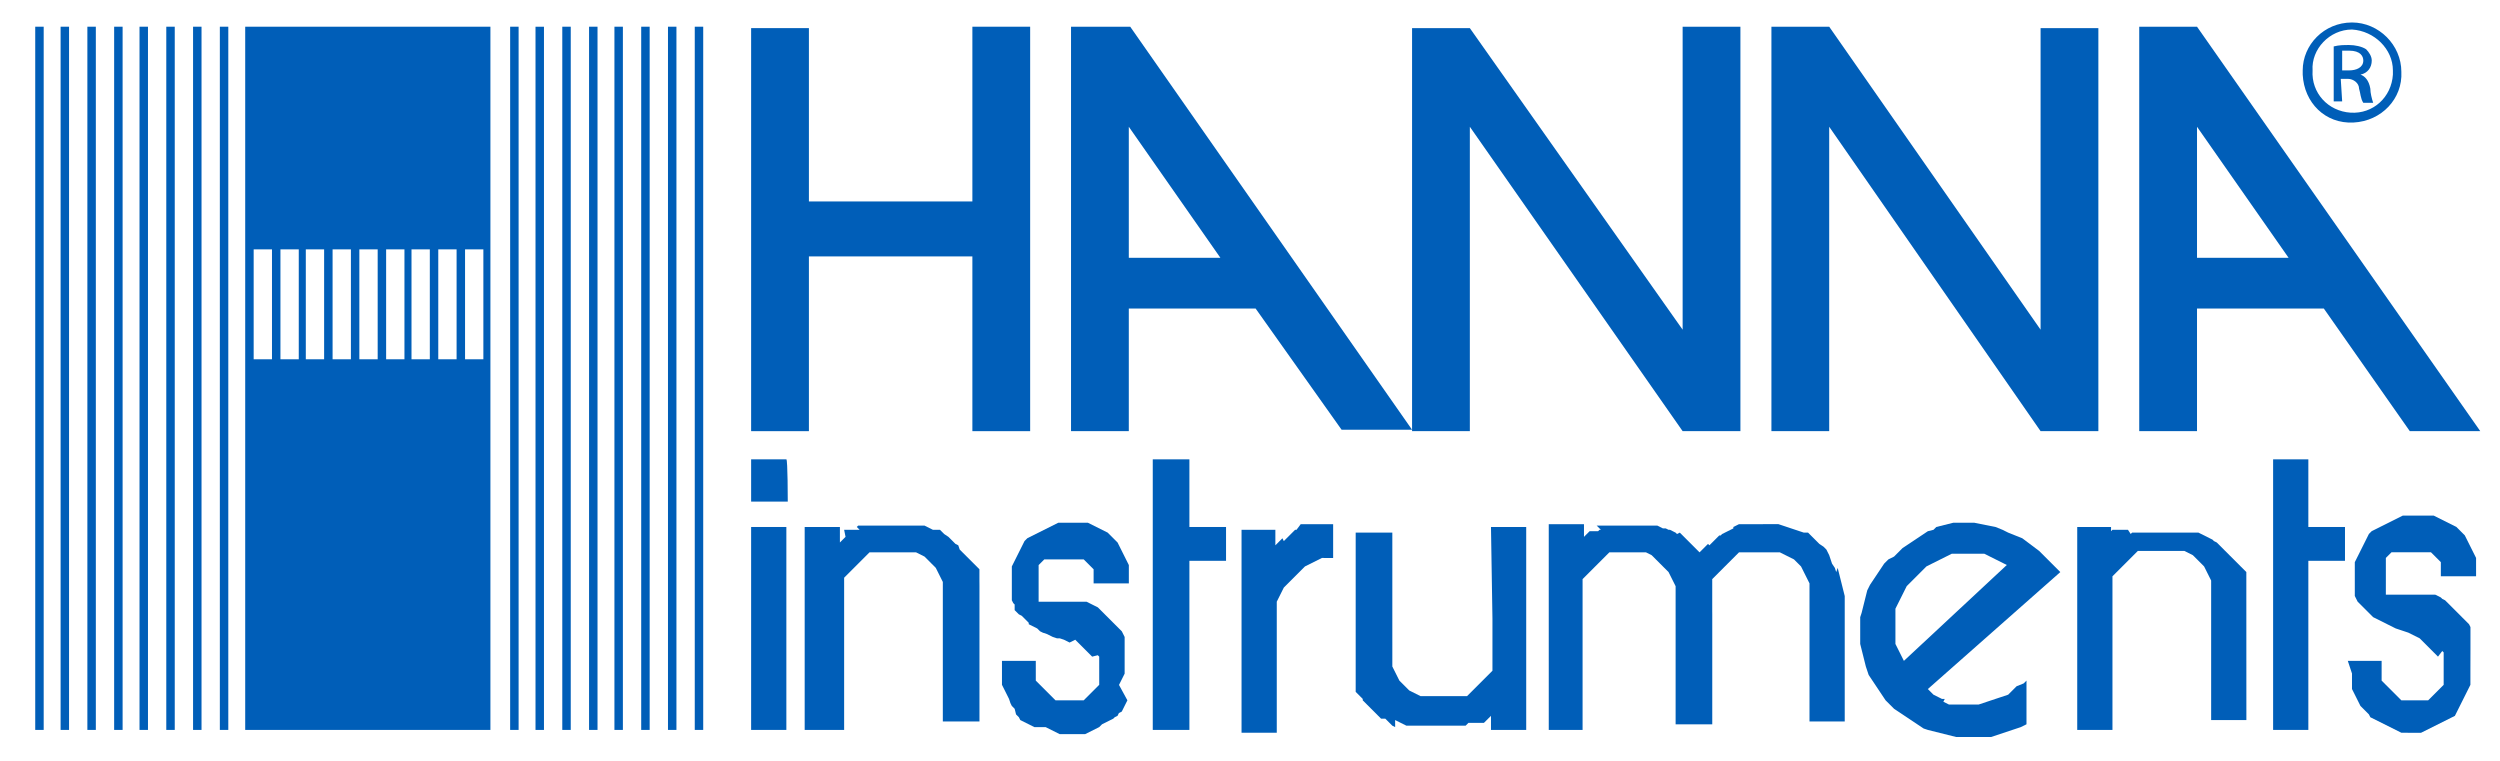<?xml version="1.0" encoding="UTF-8"?> <svg xmlns="http://www.w3.org/2000/svg" xmlns:xlink="http://www.w3.org/1999/xlink" version="1.1" id="Livello_1" x="0px" y="0px" viewBox="0 0 177.4 54" style="enable-background:new 0 0 177.4 54;" xml:space="preserve"> <style type="text/css"> .st0{fill:#005EB8;} .st1{fill:none;} </style> <g id="Hanna-Instruments" transform="translate(50 19.595)"> <path id="Tracciato_2149" class="st0" d="M116.6,27.3h2.4v0.2v0.2v0.2l0,0.2l0,0.1l0,0.1l0,0.1l0,0.1l0,0.1l0,0.1l0.1,0.1l0.1,0.1 l0.1,0.1l0.1,0.1l0.1,0.1l0.1,0.1l0.1,0.1l0.1,0.1l0.1,0.1l0.1,0.1l0.1,0.1l0.1,0.1l0.1,0.1l0.1,0.1l0.1,0l0.1,0l0.1,0l0.1,0l0.1,0 l0.1,0l0.1,0h0.1h0.1h0.1l0.1,0l0.1,0l0.1,0l0.1,0l0.1,0l0.1,0l0.1,0l0.1,0l0.1,0l0.1-0.1l0.1-0.1l0.1-0.1l0.1-0.1l0.1-0.1l0.1-0.1 l0.1-0.1l0.1-0.1l0.1-0.1l0.1-0.1l0.1-0.1l0-0.1l0-0.1l0-0.1l0-0.1l0-0.1l0-0.1l0-0.1l0-0.1v-0.1v-0.2v-0.1l0-0.1l0-0.1l0-0.1 l0-0.1l0-0.1l0-0.1l0-0.1l0-0.1l0-0.1l0-0.1l0-0.1l-0.1-0.1L123,27l-0.1-0.1l-0.1-0.1l-0.1-0.1l-0.1-0.1l-0.1-0.1l-0.1-0.1 l-0.1-0.1l-0.1-0.1l-0.1-0.1l-0.1-0.1l-0.1-0.1l-0.1-0.1l-0.1-0.1l-0.2-0.1l-0.2-0.1l-0.2-0.1l-0.2-0.1l-0.3-0.1l-0.3-0.1l-0.3-0.1 l-0.2-0.1l-0.2-0.1l-0.2-0.1l-0.2-0.1l-0.2-0.1l-0.2-0.1l-0.2-0.1l-0.2-0.1l-0.1-0.1l-0.1-0.1l-0.1-0.1l-0.1-0.1l-0.1-0.1l-0.1-0.1 l-0.1-0.1l-0.1-0.1l-0.1-0.1l-0.1-0.1l-0.1-0.1l-0.1-0.2l-0.1-0.2l0-0.2l0-0.2l0-0.2l0-0.2l0-0.2l0-0.2l0-0.2l0-0.2l0-0.2l0-0.2 l0-0.2l0-0.2l0.1-0.2l0.1-0.2l0.1-0.2l0.1-0.2l0.1-0.2l0.1-0.2l0.1-0.2l0.1-0.2l0.1-0.2l0.1-0.2l0.1-0.1l0.1-0.1l0.2-0.1l0.2-0.1 l0.2-0.1l0.2-0.1l0.2-0.1l0.2-0.1l0.2-0.1l0.2-0.1l0.2-0.1l0.2-0.1l0.2-0.1l0.2,0l0.2,0l0.2,0l0.2,0h0.2h0.2l0.2,0l0.2,0l0.2,0 l0.2,0l0.2,0l0.2,0.1l0.2,0.1l0.2,0.1l0.2,0.1l0.2,0.1l0.2,0.1l0.2,0.1l0.2,0.1l0.1,0.1l0.1,0.1l0.2,0.2l0.2,0.2l0.1,0.2l0.1,0.2 l0.1,0.2l0.1,0.2l0.1,0.2l0.1,0.2l0.1,0.2l0.1,0.2l0,0.2l0,0.2l0,0.2l0,0.2l0,0.5h-2.5v-0.1v-0.1l0-0.1l0-0.1l0-0.1l0-0.1l0-0.1 l0-0.1l0-0.1l0-0.1l-0.1-0.1l-0.1-0.1l-0.1-0.1l-0.1-0.1l-0.1-0.1l-0.1-0.1l-0.1-0.1l-0.1,0l-0.1,0l-0.1,0l-0.1,0l-0.1,0l-0.1,0 l-0.1,0l-0.1,0l-0.1,0l-0.1,0l-0.1,0l-0.1,0l-0.1,0h-0.3l-0.1,0l-0.1,0l-0.1,0l-0.1,0l-0.1,0l-0.1,0l-0.1,0l-0.1,0l-0.1,0l-0.1,0 l-0.1,0l-0.1,0l-0.1,0.1l-0.1,0.1l-0.1,0.1l-0.1,0.1l0,0.1l0,0.1l0,0.1l0,0.1l0,0.1l0,0.1l0,0.1l0,0.1l0,0.1l0,0.1l0,0.1l0,0.1 l0,0.1v0.1v0.2v0.1v0.1V22l0,0.1l0,0.1l0,0.1l0,0l0,0.1l0,0l0,0.1l0,0l0,0l0,0l0,0.1l0,0l0,0l0,0l0,0l0,0l0,0l0,0l0,0l0,0l0,0l0,0 l0,0l0.1,0l0.1,0l0.1,0l0.1,0l0.1,0l0.1,0l0.1,0l0.1,0l0.1,0l0.1,0l0.1,0l0.1,0l0.1,0l0.1,0l0.1,0l0.1,0l0.1,0l0.1,0l0.1,0l0.1,0 l0.1,0l0.1,0l0.1,0l0.1,0l0.1,0l0.1,0l0.1,0l0.1,0l0.1,0l0.1,0l0.1,0l0.1,0l0.1,0l0.1,0l0.1,0l0,0l0.2,0.1l0.2,0.1l0.1,0.1l0.2,0.1 l0.1,0.1l0.1,0.1l0.1,0.1l0.1,0.1l0.1,0.1l0.1,0.1l0.1,0.1l0.1,0.1l0.1,0.1l0.1,0.1l0.1,0.1l0.1,0.1l0.1,0.1l0.1,0.1l0.1,0.1 l0.1,0.1l0.1,0.1l0.1,0.2l0,0.2l0,0.2l0,0.2l0,0.2l0,0.2l0,0.2l0,0.2l0,0.2V28v0.2v0.2l0,0.2l0,0.2l0,0.2l-0.1,0.2l-0.1,0.2 l-0.1,0.2l-0.1,0.2l-0.1,0.2l-0.1,0.2l-0.1,0.2l-0.1,0.2l-0.1,0.2l-0.1,0.2l-0.1,0.2l-0.2,0.1l-0.2,0.1l-0.2,0.1l-0.2,0.1l-0.2,0.1 l-0.2,0.1l-0.2,0.1l-0.2,0.1l-0.2,0.1l-0.2,0.1l-0.2,0.1l-0.2,0.1l-0.2,0l-0.2,0l-0.2,0l-0.2,0h-0.2H121l-0.2,0l-0.2,0l-0.2,0 l-0.2-0.1l-0.2-0.1l-0.2-0.1l-0.2-0.1l-0.2-0.1l-0.2-0.1l-0.2-0.1l-0.2-0.1l-0.2-0.1l-0.2-0.1l-0.2-0.1l-0.1-0.2l-0.2-0.2l-0.2-0.2 l-0.2-0.2l-0.1-0.2l-0.1-0.2l-0.1-0.2l-0.1-0.2l-0.1-0.2l-0.1-0.2l0-0.2l0-0.2l0-0.2l0-0.2l0-0.3L116.6,27.3"></path> <path id="Tracciato_2150" class="st0" d="M113.8,20.2h2.6v-2.4h-2.6V13h-2.5v19.2h2.5V20.2z"></path> <path id="Tracciato_2151" class="st0" d="M99.8,18.9v-1.1h-2.4v14.4h2.5v-9.7l0-0.1v-0.1l0-0.1v-0.1l0-0.1l0-0.1l0-0.1l0-0.1l0-0.1 l0-0.1l0-0.1l0-0.1l0.1-0.1l0.1-0.1l0.1-0.1l0.1-0.1l0.1-0.1l0.1-0.1l0.1-0.1l0.1-0.1l0.1-0.1l0.1-0.1l0.1-0.1l0.1-0.1l0.1-0.1 l0.1-0.1l0.1-0.1l0.1-0.1l0.1-0.1l0.1-0.1l0.1,0l0.1,0l0.1,0l0.1,0l0.1,0h0.1l0.1,0h2l0.2,0l0.2,0l0.2,0l0.2,0.1l0.2,0.1l0.2,0.1 l0.1,0.1l0.1,0.1l0.1,0.1l0.1,0.1l0.1,0.1l0.1,0.1l0.1,0.1l0.1,0.1l0.1,0.2l0.1,0.2l0.1,0.2l0.1,0.2l0.1,0.2l0,0.2l0,0.2l0,0.2 l0,0.2v9.1h2.5V22.2l0-0.1l0-0.1l0-0.1l0-0.1l0-0.1l0-0.1l0-0.1l0-0.1l0-0.1l0-0.1l0-0.1l0-0.1l-0.1-0.1l-0.1-0.1l-0.1-0.1 l-0.1-0.1l-0.1-0.1l-0.1-0.1l-0.1-0.1l-0.1-0.1l-0.1-0.1l-0.1-0.1l-0.1-0.1l-0.1-0.1l-0.1-0.1l-0.1-0.1l-0.1-0.1l-0.1-0.1l-0.1-0.1 l-0.1-0.1l-0.1-0.1l-0.1-0.1l-0.1-0.1l-0.2-0.1l-0.1-0.1l-0.2-0.1l-0.2-0.1l-0.2-0.1l-0.2-0.1l-0.2-0.1l-0.2,0l-0.2,0l-0.2,0 l-0.2,0l-0.2,0l-0.2,0h-1.9l-0.2,0h-0.2l-0.2,0l-0.2,0l-0.2,0l-0.2,0l-0.2,0l-0.1,0l-0.1,0l-0.1,0.1L101,18l-0.1,0l-0.1,0l-0.1,0 l-0.1,0l-0.1,0l-0.1,0l-0.1,0l-0.1,0l-0.1,0l-0.1,0l-0.1,0l-0.1,0.1l-0.1,0.1l-0.1,0.1l-0.1,0.1l-0.2,0.2L99.8,18.9z"></path> <path id="Tracciato_2152" class="st0" d="M85.1,27.3L85,27.1l-0.1-0.2l-0.1-0.2l-0.1-0.2l-0.1-0.2l-0.1-0.2l0-0.2l0-0.2l0-0.2v-1.1 l0-0.2l0-0.2l0-0.2l0-0.2l0.1-0.2l0.1-0.2l0.1-0.2l0.1-0.2l0.1-0.2l0.1-0.2l0.1-0.2l0.1-0.2l0.2-0.2l0.2-0.2l0.2-0.2l0.2-0.2 l0.2-0.2l0.2-0.2l0.2-0.2l0.2-0.1l0.2-0.1l0.2-0.1l0.2-0.1l0.2-0.1l0.2-0.1l0.2-0.1l0.2-0.1l0.2-0.1l0.2,0l0.2,0h1.5l0.2,0l0.2,0 l0.2,0.1l0.2,0.1l0.2,0.1l0.2,0.1l0.2,0.1l0.2,0.1l0.2,0.1l0.2,0.1L85.1,27.3L85.1,27.3z M93.1,29.1l-0.2,0.2l-0.2,0.2l-0.2,0.2 l-0.3,0.1l-0.3,0.1L91.6,30l-0.3,0.1l-0.3,0.1l-0.3,0.1l-0.3,0.1l-0.3,0h-1.2l-0.2,0l-0.2,0l-0.2,0l-0.2-0.1l-0.2-0.1L88,30 L87.8,30l-0.2-0.1l-0.2-0.1l-0.2-0.1L87,29.5l-0.2-0.2l9.4-8.3l-0.3-0.3l-0.3-0.3l-0.3-0.3L95,19.8l-0.3-0.3l-0.4-0.3l-0.4-0.3 l-0.4-0.3L93,18.4l-0.5-0.2L92.1,18l-0.5-0.2l-0.5-0.1l-0.5-0.1l-0.5-0.1H89l-0.4,0l-0.4,0.1l-0.4,0.1l-0.4,0.1L87.2,18l-0.4,0.1 l-0.3,0.2l-0.3,0.2l-0.3,0.2l-0.3,0.2l-0.3,0.2l-0.3,0.2l-0.3,0.3l-0.3,0.3L84,20.1l-0.3,0.3l-0.2,0.3l-0.2,0.3l-0.2,0.3l-0.2,0.3 l-0.2,0.3l-0.2,0.4l-0.1,0.4l-0.1,0.4l-0.1,0.4l-0.1,0.4L82,24.2l0,0.4l0,0.4v0.7l0,0.4l0.1,0.4l0.1,0.4l0.1,0.4l0.1,0.4l0.1,0.3 l0.1,0.3l0.2,0.3l0.2,0.3l0.2,0.3l0.2,0.3l0.2,0.3l0.2,0.3l0.3,0.3l0.3,0.3l0.3,0.2l0.3,0.2l0.3,0.2l0.3,0.2l0.3,0.2l0.3,0.2 l0.3,0.2l0.3,0.1l0.4,0.1l0.4,0.1l0.4,0.1l0.4,0.1l0.4,0.1l0.4,0h1.2l0.3,0l0.3,0l0.3,0l0.3-0.1l0.3-0.1l0.3-0.1l0.3-0.1l0.3-0.1 l0.3-0.1l0.3-0.1l0.2-0.1l0.2-0.1v-3.1l-0.2,0.2L93.1,29.1L93.1,29.1z"></path> <path id="Tracciato_2153" class="st0" d="M59.8,32.2h2.5v-7.3v-0.2v-0.2v-0.2v-0.2V24l0-0.1v-0.1v-0.1l0-0.1v-0.1l0-0.1v-0.1l0-0.1 l0-0.1l0-0.1l0-0.1l0-0.1l0-0.1l0-0.1l0-0.1l0-0.1l0-0.1l0-0.1l0-0.1l0-0.1l0-0.1l0-0.1l0-0.1l0-0.1l0-0.1l0.1-0.1l0.1-0.1l0.1-0.1 l0.1-0.1l0.1-0.1l0.1-0.1l0.1-0.1l0.1-0.1l0.1-0.1l0.1-0.1l0.1-0.1l0.1-0.1l0.1-0.1l0.1-0.1l0.1-0.1l0.1-0.1l0.1-0.1l0.1-0.1 l0.1-0.1l0.1,0l0.1,0l0.1,0l0.1,0l0.1,0l0.1,0l0.1,0l0.1,0l0.1,0l0.1,0l0.1,0h0.1h0.1H66l0.2,0l0.2,0l0.2,0l0.2,0l0.2,0.1l0.2,0.1 l0.1,0.1l0.1,0.1l0.1,0.1l0.1,0.1l0.1,0.1l0.1,0.1l0.1,0.1l0.1,0.1l0.1,0.1l0.1,0.1l0.1,0.1l0.1,0.1l0.1,0.2l0.1,0.2l0.1,0.2 l0.1,0.2l0.1,0.2l0,0.2l0,0.2l0,0.2l0,0.2l0,0.2l0,0.3l0,0.3v8.2h2.6v-7.9v-0.1V24l0-0.1l0-0.1l0-0.1l0-0.1l0-0.1l0-0.1l0-0.1 l0-0.1l0-0.1l0-0.1l0-0.1l0-0.1l0-0.1l0-0.1l0-0.1l0-0.1l0-0.1l0-0.1l0-0.1l0-0.1l0-0.1l0-0.1l0-0.1l0-0.1l0-0.1l0.1-0.1l0.1-0.1 l0.1-0.1l0.1-0.1l0.1-0.1l0.1-0.1l0.1-0.1l0.1-0.1l0.1-0.1l0.1-0.1l0.1-0.1l0.1-0.1l0.1-0.1l0.1-0.1l0.1-0.1l0.1-0.1l0.1-0.1 l0.1-0.1l0.1-0.1l0.1,0l0.1,0l0.1,0l0.1,0l0.1,0l0.1,0l0.1,0l0.1,0l0.1,0l0.1,0l0.1,0h0.1H75h0.1l0.2,0l0.2,0l0.2,0l0.2,0l0.2,0 l0.2,0l0.2,0.1l0.2,0.1l0.2,0.1l0.2,0.1l0.2,0.1l0.1,0.1l0.1,0.1l0.1,0.1l0.1,0.1l0.1,0.1l0.1,0.2l0.1,0.2l0.1,0.2l0.1,0.2l0.1,0.2 l0.1,0.2l0,0.2l0,0.2l0,0.2l0,0.2l0,0.3l0,0.3l0,0.3l0,0.3l0,0.3v7.5h2.5v-8.1l0-0.4l0-0.4l-0.1-0.4l-0.1-0.4l-0.1-0.4l-0.1-0.4 l-0.1-0.4L80.3,21l-0.1-0.3L80,20.4l-0.1-0.3l-0.1-0.3l-0.1-0.2l-0.1-0.2l-0.2-0.2L79.1,19l-0.2-0.2l-0.2-0.2l-0.2-0.2l-0.2-0.2 L78,18.2l-0.3-0.1l-0.3-0.1l-0.3-0.1l-0.3-0.1l-0.3-0.1l-0.3-0.1l-0.3,0l-0.3,0l-0.3,0H75l-0.2,0l-0.2,0l-0.2,0l-0.2,0l-0.2,0 l-0.2,0l-0.2,0l-0.2,0l-0.2,0.1l-0.2,0.1L73,17.9L72.8,18l-0.2,0.1l-0.2,0.1l-0.2,0.1l-0.1,0.1L72,18.4l-0.1,0.1l-0.1,0.1l-0.1,0.1 l-0.1,0.1l-0.1,0.1l-0.1,0.1l-0.1,0.1L71.2,19l-0.1,0.1L71,19.2l-0.1,0.1l-0.1,0.1l-0.1,0.1l-0.1,0.1l-0.2-0.2l-0.1-0.1l-0.1-0.1 l-0.1-0.1L70,19l-0.1-0.1l-0.1-0.1l-0.1-0.1l-0.1-0.1l-0.1-0.1l-0.1-0.1l-0.1-0.1l-0.1-0.1L69,18.3l-0.1-0.1l-0.2-0.1l-0.2-0.1 L68.4,18l-0.2-0.1L68,17.9l-0.2-0.1l-0.2-0.1l-0.2,0l-0.2,0l-0.2,0l-0.2,0l-0.2,0l-0.2,0l-0.2,0l-0.2,0h-0.4h-0.2l-0.2,0l-0.2,0 l-0.2,0l-0.2,0l-0.2,0l-0.2,0l-0.2,0l-0.2,0l-0.2,0l-0.1,0l-0.1,0l-0.1,0L63.6,18L63.5,18l-0.1,0.1l-0.1,0l-0.1,0l-0.1,0l-0.1,0 l0,0l-0.1,0l0,0l0,0l0,0l0,0l-0.1,0l-0.1,0.1l-0.1,0.1l-0.1,0.1l-0.1,0.1v-0.9h-2.5V32.2z"></path> <line id="Linea_18" class="st1" x1="55.8" y1="21.4" x2="55.8" y2="25.1"></line> <path id="Tracciato_2154" class="st0" d="M55.8,17.8h2.5v14.4h-2.5v-1l-0.1,0.1l-0.1,0.1l-0.1,0.1l-0.1,0.1l-0.1,0.1l-0.1,0l-0.1,0 l-0.1,0l-0.1,0l-0.1,0l-0.1,0l-0.1,0l-0.1,0l-0.1,0l-0.1,0l-0.1,0l-0.1,0.1l-0.1,0.1l-0.1,0l-0.2,0l-0.2,0l-0.2,0l-0.2,0l-0.2,0 l-0.2,0l-0.2,0l-0.2,0l-0.2,0l-0.2,0l-0.2,0H52h-0.4l-0.2,0l-0.2,0l-0.2,0l-0.2,0l-0.2,0l-0.2,0l-0.2,0l-0.2,0l-0.2,0l-0.2-0.1 l-0.2-0.1l-0.2-0.1l-0.2-0.1L49,32l-0.2-0.1l-0.1-0.1l-0.1-0.1l-0.1-0.1l-0.1-0.1l-0.1-0.1L48,31.4l-0.1-0.1l-0.1-0.1l-0.1-0.1 l-0.1-0.1l-0.1-0.1l-0.1-0.1l-0.1-0.1L47,30.4l-0.1-0.1l-0.1-0.1l-0.1-0.1L46.7,30l-0.1-0.1l-0.1-0.1l-0.1-0.1l-0.1-0.1l-0.1-0.1 l0-0.1l0-0.1l0-0.1l0-0.1l0-0.1l0-0.1l0-0.1l0-0.1l0-0.1l0-0.1l0-0.1l0-0.1l0-0.1l0-0.2l0-0.2l0-0.2l0-0.2l0-0.2l0-0.2l0-0.2v-0.2 l0-0.2v-8.2h2.6V26l0,0.4l0,0.3l0,0.2l0,0.2l0,0.2l0,0.2l0,0.2l0.1,0.2l0.1,0.2l0.1,0.2l0.1,0.2l0.1,0.2l0.1,0.1l0.1,0.1l0.1,0.1 l0.1,0.1l0.1,0.1l0.1,0.1l0.1,0.1l0.2,0.1l0.2,0.1l0.2,0.1l0.2,0.1l0.2,0l0.2,0l0.2,0l0.2,0l0.2,0l0.2,0l0.2,0h0.4h0.2l0.2,0l0.1,0 l0.1,0l0.1,0l0.1,0l0.1,0l0.1,0l0.1,0l0.1,0l0.1,0l0.1,0l0.1,0l0.1-0.1l0.1-0.1l0.1-0.1l0.1-0.1l0.1-0.1l0.1-0.1l0.1-0.1l0.1-0.1 l0.1-0.1l0.1-0.1l0.1-0.1l0.1-0.1l0.1-0.1l0.1-0.1l0.1-0.1l0.1-0.1l0.1-0.1l0.1-0.1l0-0.1l0-0.1l0-0.1l0-0.1l0-0.1l0-0.1l0-0.1 l0-0.1l0-0.1l0-0.1l0-0.1l0-0.1l0-0.1l0-0.1l0-0.1l0-0.1l0-0.1l0-0.1l0-0.1l0-0.1l0-0.1l0-0.1l0-0.1l0-0.1v-0.1l0-0.2v-0.2v-0.2 v-0.2v-0.2v-0.2L55.8,17.8L55.8,17.8z"></path> <line id="Linea_19" class="st1" x1="38.1" y1="17.8" x2="40.5" y2="17.8"></line> <path id="Tracciato_2155" class="st0" d="M31.8,32.2h2.6v-12h2.6v-2.4h-2.6V13h-2.6V32.2z"></path> <path id="Tracciato_2156" class="st0" d="M9.9,32.2v-10l0-0.1V22l0-0.1l0-0.1l0-0.1l0-0.1l0-0.1l0-0.1l0.1-0.1l0.1-0.1l0.1-0.1 l0.1-0.1l0.1-0.1l0.1-0.1l0.1-0.1l0.1-0.1l0.1-0.1l0.1-0.1l0.1-0.1l0.1-0.1l0.1-0.1l0.1-0.1l0.1-0.1l0.1-0.1l0.1-0.1l0.1-0.1l0.1,0 l0.1,0l0.1,0l0.1,0l0.1,0h0.1l0.1,0h2l0.2,0l0.2,0l0.2,0l0.2,0.1l0.2,0.1l0.2,0.1l0.1,0.1l0.1,0.1l0.1,0.1l0.1,0.1l0.1,0.1l0.1,0.1 l0.1,0.1l0.1,0.1l0.1,0.2l0.1,0.2l0.1,0.2l0.1,0.2l0.1,0.2l0,0.2l0,0.2l0,0.2l0,0.2v9.1h2.6v-9.9l0-0.1V22l0-0.1l0-0.1v-0.1l0-0.1 l0-0.1l0-0.1l0-0.1l0-0.1l0-0.1l0-0.1l0-0.1l0-0.1l-0.1-0.1l-0.1-0.1l-0.1-0.1l-0.1-0.1L18.7,20l-0.1-0.1l-0.1-0.1l-0.1-0.1 l-0.1-0.1l-0.1-0.1l-0.1-0.1L18,19.1L17.8,19l-0.1-0.1l-0.1-0.1l-0.1-0.1l-0.1-0.1l-0.1-0.1L17,18.3l-0.1-0.1l-0.1-0.1l-0.1-0.1 L16.4,18L16.2,18l-0.2-0.1l-0.2-0.1l-0.2-0.1l-0.2,0l-0.2,0l-0.2,0l-0.2,0l-0.2,0l-0.2,0h-1.8l-0.2,0h-0.2l-0.2,0l-0.2,0l-0.2,0 l-0.2,0l-0.2,0l-0.2,0l-0.1,0l-0.1,0.1L11,18l-0.1,0l-0.1,0l-0.1,0l-0.1,0l-0.1,0l-0.1,0l-0.1,0l-0.1,0l-0.1,0l-0.1,0l-0.1,0 L10,18.5L10,18.5l-0.1,0.1l-0.1,0.1l-0.2,0.2v-1.1H7.1v14.4L9.9,32.2z"></path> <path id="Tracciato_2157" class="st0" d="M5.9,16H3.3V13h2.5C5.9,13,5.9,16,5.9,16z"></path> <path id="Tracciato_2158" class="st0" d="M3.3,32.2h2.5V17.8H3.3V32.2z"></path> <path id="Tracciato_2159" class="st0" d="M21.1,27.3h2.4v0.2v0.2l0,0.2l0,0.2l0,0.1l0,0.1l0,0.1l0,0.1l0,0.1l0,0.1l0.1,0.1l0.1,0.1 l0.1,0.1l0.1,0.1l0.1,0.1l0.1,0.1l0.1,0.1l0.1,0.1l0.1,0.1l0.1,0.1l0.1,0.1l0.1,0.1l0.1,0.1l0.1,0.1l0.1,0l0.1,0l0.1,0l0.1,0l0.1,0 l0.1,0l0.1,0h0.1h0.1H26l0.1,0l0.1,0l0.1,0l0.1,0l0.1,0l0.1,0l0.1,0l0.1,0l0.1,0L27,30l0.1-0.1l0.1-0.1l0.1-0.1l0.1-0.1l0.1-0.1 l0.1-0.1l0.1-0.1l0.1-0.1l0.1-0.1l0.1-0.1l0-0.1l0-0.1l0-0.1l0-0.1l0-0.1l0-0.1l0-0.1l0-0.1v-0.1v-0.2l0-0.1V28l0-0.1l0-0.1l0-0.1 l0-0.1l0-0.1l0-0.1l0-0.1l0-0.1l0-0.1l0-0.1l-0.1-0.1L27.5,27l-0.1-0.1l-0.1-0.1l-0.1-0.1l-0.1-0.1l-0.1-0.1l-0.1-0.1L27,26.5 l-0.1-0.1l-0.1-0.1l-0.1-0.1l-0.1-0.1l-0.1-0.1l-0.1-0.1l-0.1-0.1L25.9,26l-0.2-0.1l-0.2-0.1l-0.3-0.1L25,25.7l-0.3-0.1l-0.2-0.1 l-0.2-0.1L24,25.3l-0.2-0.1L23.6,25l-0.2-0.1l-0.2-0.1l-0.2-0.1L23,24.6l-0.1-0.1l-0.1-0.1l-0.1-0.1l-0.1-0.1l-0.1-0.1L22.3,24 l-0.1-0.1l-0.1-0.1l-0.1-0.1L22,23.4L22,23.3l-0.1-0.1L21.8,23l0-0.2l0-0.2l0-0.2l0-0.2l0-0.2l0-0.2v-0.2v-0.2l0-0.2l0-0.2l0-0.2 l0-0.2l0.1-0.2l0.1-0.2l0.1-0.2l0.1-0.2l0.1-0.2l0.1-0.2l0.1-0.2l0.1-0.2l0.1-0.2l0.1-0.1l0.1-0.1l0.2-0.1l0.2-0.1l0.2-0.1l0.2-0.1 l0.2-0.1l0.2-0.1l0.2-0.1l0.2-0.1l0.2-0.1l0.2-0.1l0.2-0.1l0.2,0l0.2,0l0.2,0l0.2,0H26h0.2l0.2,0l0.2,0l0.2,0l0.2,0l0.2,0l0.2,0.1 l0.2,0.1l0.2,0.1l0.2,0.1l0.2,0.1l0.2,0.1l0.2,0.1l0.1,0.1l0.1,0.1l0.1,0.1l0.2,0.2l0.2,0.2l0.1,0.2l0.1,0.2l0.1,0.2l0.1,0.2 l0.1,0.2l0.1,0.2l0.1,0.2l0.1,0.2l0,0.2l0,0.2l0,0.2l0,0.2l0,0.5h-2.5v-0.1v-0.1l0-0.1l0-0.1l0-0.1l0-0.1l0-0.1l0-0.1l0-0.1l0-0.1 l-0.1-0.1l-0.1-0.1l-0.1-0.1l-0.1-0.1l-0.1-0.1l-0.1-0.1l-0.1-0.1l-0.1,0l-0.1,0l-0.1,0l-0.1,0l-0.1,0l-0.1,0l-0.1,0l-0.1,0l-0.1,0 l-0.1,0l-0.1,0l-0.1,0l-0.1,0h-0.3l-0.1,0l-0.1,0l-0.1,0l-0.1,0l-0.1,0l-0.1,0l-0.1,0l-0.1,0l-0.1,0l-0.1,0l-0.1,0l-0.1,0l-0.1,0.1 l-0.1,0.1l-0.1,0.1l-0.1,0.1l0,0.1l0,0.1l0,0.1l0,0.1l0,0.1l0,0.1l0,0.1l0,0.1l0,0.1l0,0.1l0,0.1l0,0.1l0,0.1v0.1v0.1v0.1v0.1v0.1 v0.1l0,0.1l0,0.1l0,0.1l0,0.1l0,0l0,0.1l0,0l0,0.1l0,0l0,0l0,0l0,0.1l0,0l0,0l0,0l0,0l0,0l0,0l0,0l0,0l0,0l0,0l0,0l0,0l0.1,0l0.1,0 l0.1,0l0.1,0l0.1,0l0.1,0l0.1,0l0.1,0l0.1,0l0.1,0l0.1,0l0.1,0l0.1,0l0.1,0l0.1,0l0.1,0l0.1,0l0.1,0l0.1,0l0.1,0l0.1,0l0.1,0l0.1,0 l0.1,0l0.1,0l0.1,0l0.1,0l0.1,0l0.1,0l0.1,0l0.1,0l0.1,0l0.1,0l0.1,0l0,0l0,0l0.2,0.1l0.2,0.1l0.2,0.1l0.2,0.1l0.1,0.1l0.1,0.1 l0.1,0.1l0.1,0.1l0.1,0.1l0.1,0.1l0.1,0.1l0.1,0.1l0.1,0.1l0.1,0.1l0.1,0.1l0.1,0.1l0.1,0.1l0.1,0.1l0.1,0.1l0.1,0.1l0.1,0.1 l0.1,0.2l0.1,0.2l0,0.2l0,0.2l0,0.2l0,0.2l0,0.2l0,0.2l0,0.2l0,0.2v0.2v0.2l0,0.2l0,0.2l0,0.2l-0.1,0.2l-0.1,0.2l-0.1,0.2l-0.1,0.2 L30,30.1l-0.1,0.2l-0.1,0.2l-0.1,0.2l-0.1,0.2L29.4,31l-0.1,0.2l-0.2,0.1L29,31.4l-0.2,0.1l-0.2,0.1l-0.2,0.1l-0.2,0.1L28,32 l-0.2,0.1l-0.2,0.1l-0.2,0.1l-0.2,0.1l-0.2,0.1l-0.2,0l-0.2,0l-0.2,0l-0.2,0h-0.2h-0.2l-0.2,0l-0.2,0l-0.2,0l-0.2-0.1l-0.2-0.1 l-0.2-0.1l-0.2-0.1l-0.2-0.1L23.4,32l-0.2-0.1l-0.2-0.1l-0.2-0.1l-0.2-0.1l-0.2-0.1l-0.1-0.2l-0.2-0.2L22,30.7l-0.2-0.2l-0.1-0.2 L21.6,30l-0.1-0.2l-0.1-0.2l-0.1-0.2l-0.1-0.2l-0.1-0.2l0-0.2l0-0.2l0-0.2l0-0.3L21.1,27.3"></path> <path id="Tracciato_2160" class="st0" d="M19-5.4v-12.3h4.1V11H19V-1.4H7.4V11H3.3v-28.6h4.1v12.3H19z"></path> <path id="Tracciato_2161" class="st0" d="M-0.7,32.2h0.6v-49.9h-0.6V32.2z"></path> <path id="Tracciato_2162" class="st0" d="M-2.6,32.2H-2v-49.9h-0.6V32.2z"></path> <path id="Tracciato_2163" class="st0" d="M-4.5,32.2h0.6v-49.9h-0.6V32.2z"></path> <path id="Tracciato_2164" class="st0" d="M-6.4,32.2h0.6v-49.9h-0.6V32.2z"></path> <path id="Tracciato_2165" class="st0" d="M-8.2,32.2h0.6v-49.9h-0.6V32.2z"></path> <path id="Tracciato_2166" class="st0" d="M-10.1,32.2h0.6v-49.9h-0.6V32.2z"></path> <path id="Tracciato_2167" class="st0" d="M-12,32.2h0.6v-49.9H-12V32.2z"></path> <path id="Tracciato_2168" class="st0" d="M-13.8,32.2h0.6v-49.9h-0.6V32.2z"></path> <path id="Tracciato_2169" class="st0" d="M-34.4,32.2h0.6v-49.9h-0.6V32.2z"></path> <path id="Tracciato_2170" class="st0" d="M-36.3,32.2h0.6v-49.9h-0.6V32.2z"></path> <path id="Tracciato_2171" class="st0" d="M-38.2,32.2h0.6v-49.9h-0.6V32.2z"></path> <path id="Tracciato_2172" class="st0" d="M-40.1,32.2h0.6v-49.9h-0.6V32.2z"></path> <path id="Tracciato_2173" class="st0" d="M-41.9,32.2h0.6v-49.9h-0.6V32.2z"></path> <path id="Tracciato_2174" class="st0" d="M-43.8,32.2h0.6v-49.9h-0.6V32.2z"></path> <path id="Tracciato_2175" class="st0" d="M-45.7,32.2h0.6v-49.9h-0.6V32.2z"></path> <path id="Tracciato_2176" class="st0" d="M-47.5,32.2h0.6v-49.9h-0.6V32.2z"></path> <path id="Tracciato_2177" class="st0" d="M-15.7,5.9H-17v-7.8h1.3V5.9z M-17.6,5.9h-1.3v-7.8h1.3L-17.6,5.9z M-19.5,5.9h-1.3v-7.8 h1.3L-19.5,5.9L-19.5,5.9z M-21.3,5.9h-1.3v-7.8h1.3L-21.3,5.9L-21.3,5.9z M-23.2,5.9h-1.3v-7.8h1.3L-23.2,5.9L-23.2,5.9z M-25.1,5.9h-1.3v-7.8h1.3L-25.1,5.9L-25.1,5.9z M-27,5.9h-1.3v-7.8h1.3L-27,5.9L-27,5.9z M-28.8,5.9h-1.3v-7.8h1.3L-28.8,5.9 L-28.8,5.9z M-30.7,5.9H-32v-7.8h1.3L-30.7,5.9L-30.7,5.9z M-32.6-17.7v49.9h17.4v-49.9H-32.6z"></path> <path id="Tracciato_2178" class="st0" d="M30.1-1.3v-9.3l6.5,9.3L30.1-1.3z M30.2-17.7H26V11h4.1V2.3h9l6.1,8.6h5L30.2-17.7 L30.2-17.7z"></path> <path id="Tracciato_2179" class="st0" d="M69.4,11L54.3-10.6V11h-4.1v-28.6h4.1L69.4,3.8v-21.5h4.1V11H69.4z"></path> <path id="Tracciato_2180" class="st0" d="M98.9,11v-28.6h-4.1V3.8l-15-21.5h-4.1V11h4.1v-21.6L94.8,11H98.9z"></path> <path id="Tracciato_2181" class="st0" d="M105.9-1.3v-9.3l6.5,9.3L105.9-1.3z M105.9-17.7h-4.1V11h4.1V2.3h9L121,11h5L105.9-17.7 L105.9-17.7z"></path> <path id="Tracciato_2182" class="st0" d="M44.6,20v-2.4l-0.7,0h-0.1h-0.1l-0.1,0h-0.1l-0.1,0l-0.1,0l-0.1,0l-0.1,0l-0.1,0l-0.1,0 l-0.1,0l-0.1,0l-0.2,0l-0.2,0L42,18L41.9,18l-0.1,0.1l-0.1,0.1l-0.1,0.1l-0.1,0.1l-0.1,0.1l-0.1,0.1l-0.1,0.1l-0.1,0.1L41,18.6 l-0.1,0.1l-0.1,0.1l-0.1,0.1l-0.1,0.1l-0.1,0.1v-1.1h-2.4v14.4h2.5v-8.5l0-0.2l0-0.2l0-0.2l0-0.2l0.1-0.2l0.1-0.2l0.1-0.2l0.1-0.2 l0.1-0.2l0.1-0.1l0.1-0.1l0.1-0.1l0.1-0.1l0.1-0.1l0.1-0.1l0.1-0.1l0.1-0.1l0.1-0.1l0.1-0.1l0.1-0.1l0.1-0.1l0.1-0.1l0.1-0.1 l0.1-0.1l0.2-0.1l0.2-0.1l0.2-0.1l0.2-0.1l0.2-0.1l0.2-0.1L44.6,20L44.6,20z"></path> <path id="Tracciato_2183" class="st0" d="M116.2-14.6h0.5c0.5,0,1-0.2,1-0.7c0-0.3-0.2-0.7-1-0.7c-0.2,0-0.3,0-0.5,0V-14.6z M116.2-12.4h-0.6v-3.9c0.4-0.1,0.7-0.1,1.1-0.1c0.4,0,0.9,0.1,1.2,0.3c0.2,0.2,0.4,0.5,0.4,0.8c0,0.5-0.3,0.9-0.8,1l0,0 c0.3,0.1,0.6,0.4,0.7,1c0,0.3,0.1,0.7,0.2,1h-0.7c-0.2-0.3-0.2-0.7-0.3-1c0-0.4-0.4-0.7-0.8-0.7c0,0-0.1,0-0.1,0h-0.4L116.2-12.4 L116.2-12.4z M116.9-17.5c-1.6,0-2.9,1.4-2.8,2.9c0,0,0,0,0,0c-0.1,1.6,1.1,2.9,2.7,3c1.6,0.1,2.9-1.1,3-2.7c0-0.1,0-0.2,0-0.3 C119.8-16.1,118.5-17.4,116.9-17.5C116.9-17.5,116.9-17.5,116.9-17.5L116.9-17.5z M116.9-18c1.9,0,3.5,1.6,3.5,3.5c0,0,0,0,0,0 c0.1,1.9-1.4,3.5-3.4,3.6s-3.5-1.4-3.6-3.4c0-0.1,0-0.2,0-0.3C113.4-16.4,114.9-18,116.9-18C116.9-18,116.9-18,116.9-18z"></path> </g> </svg> 
